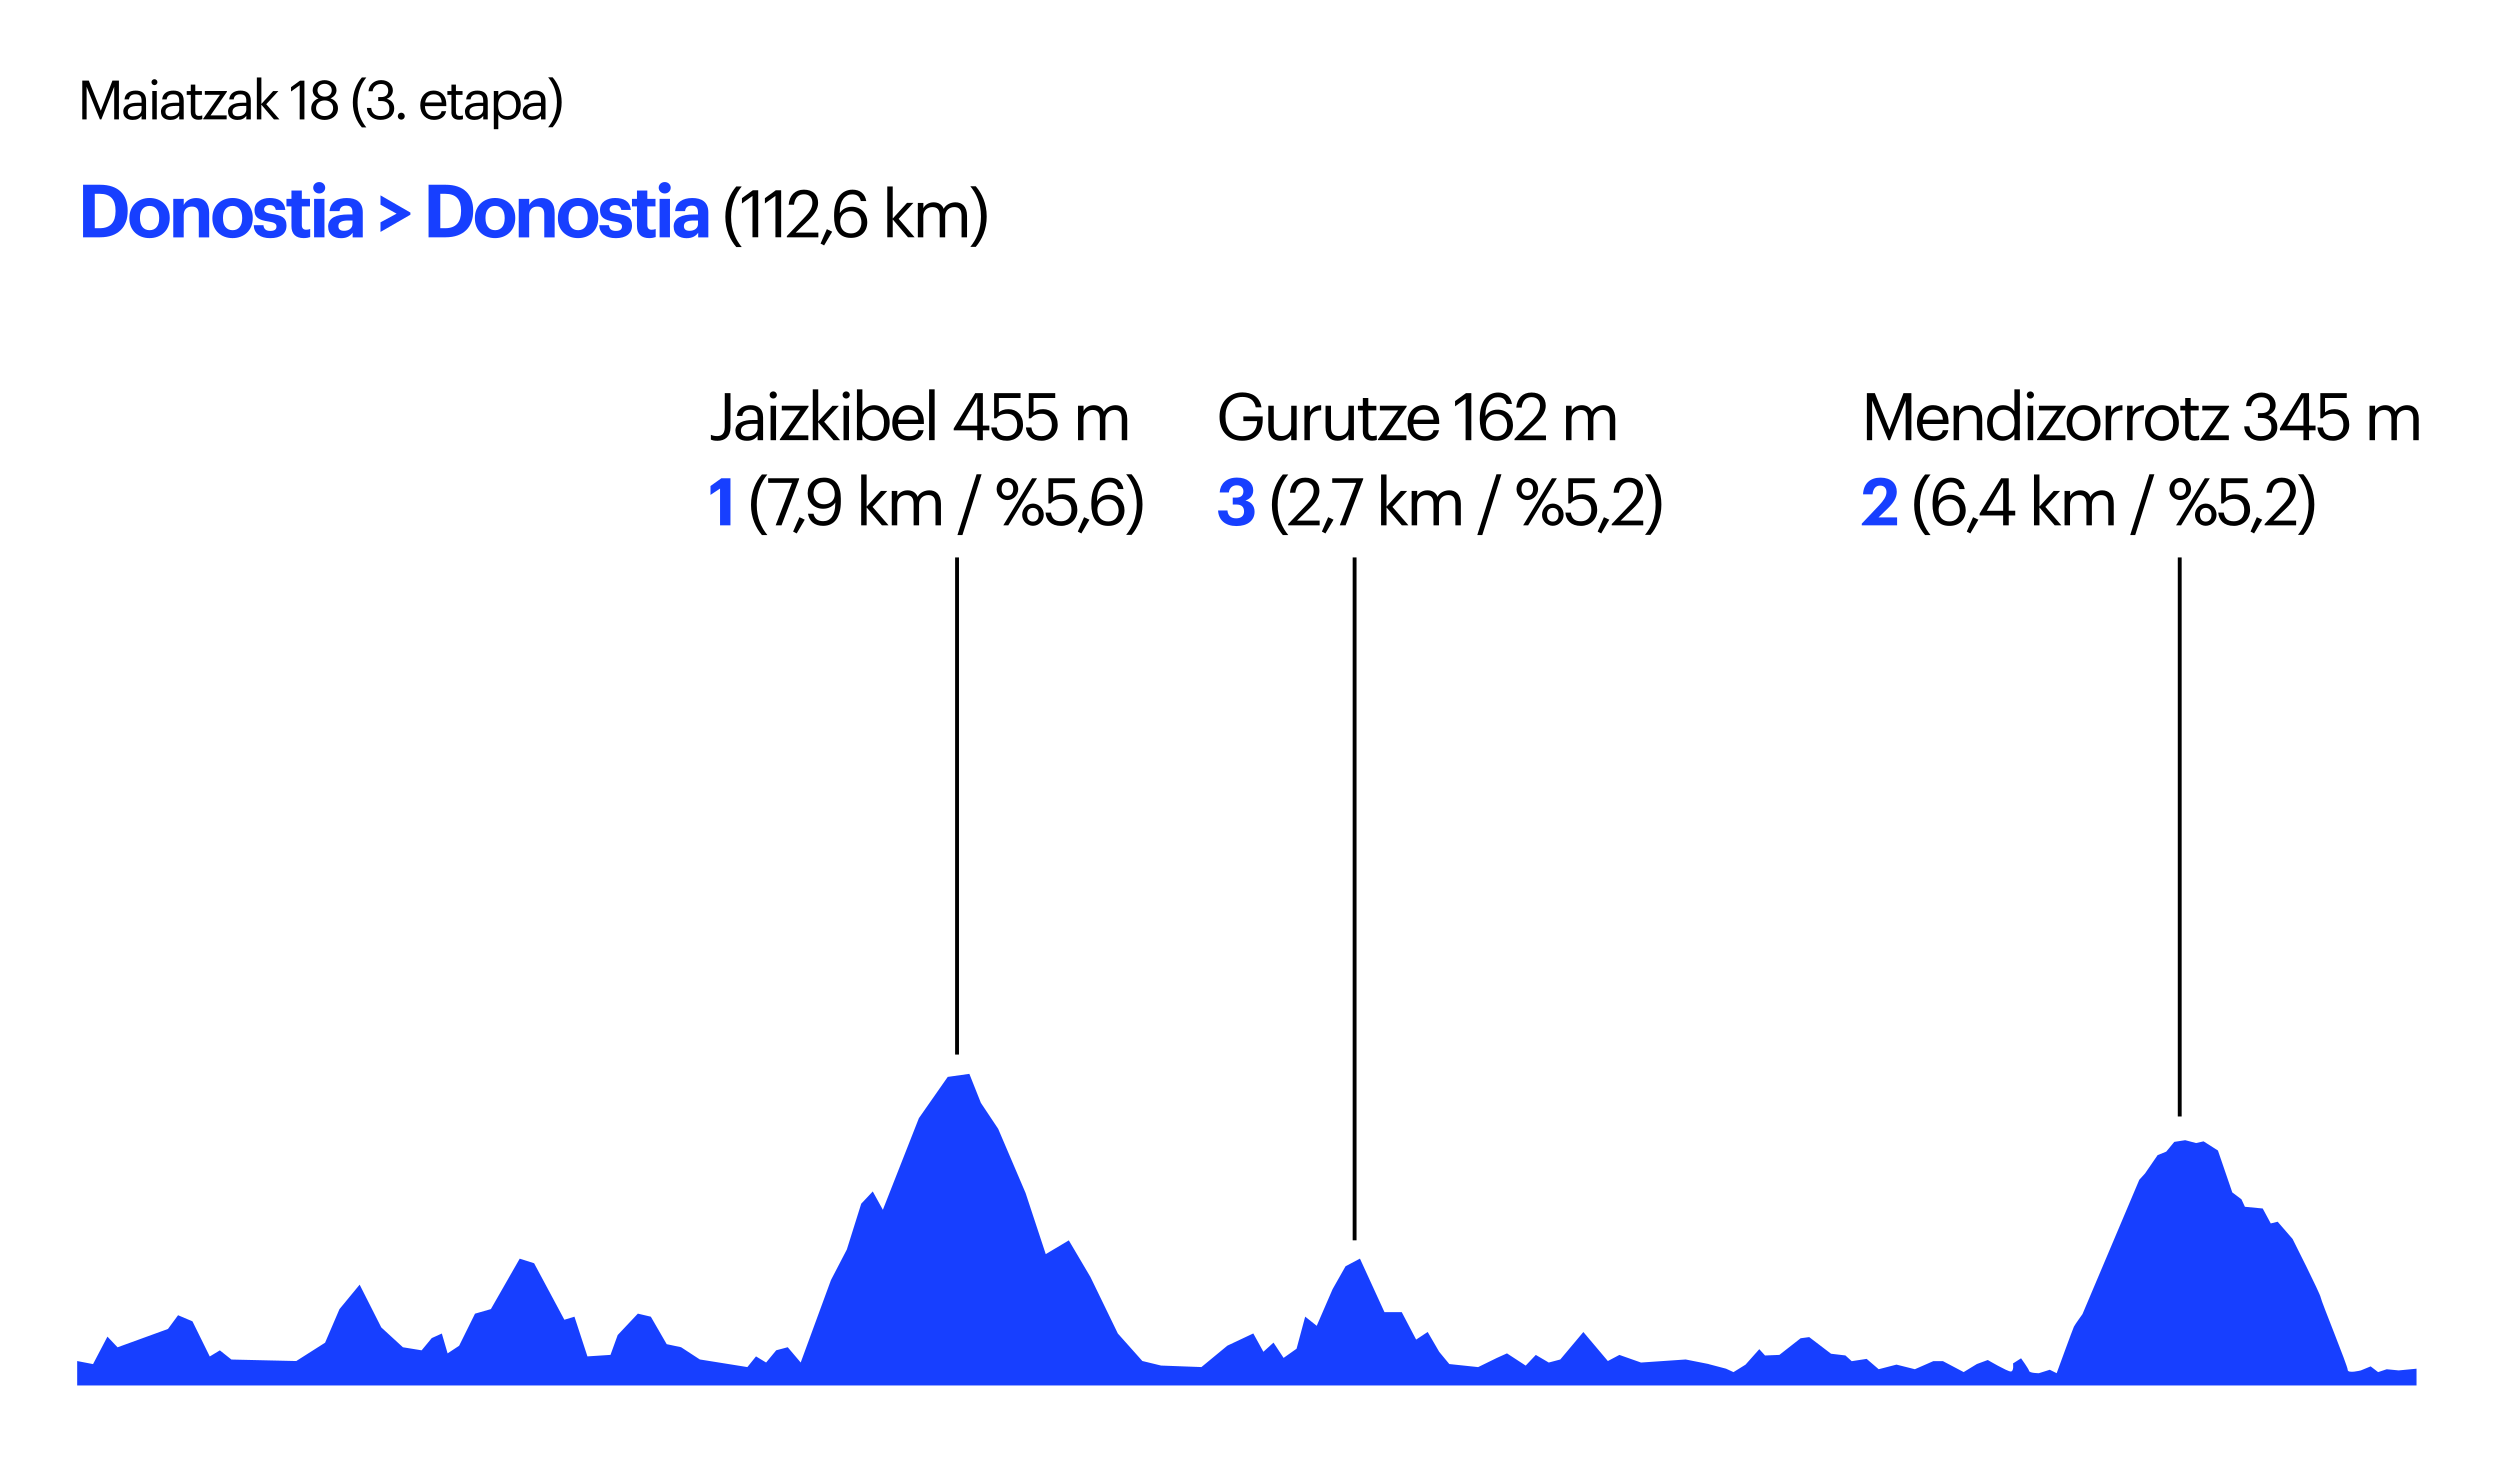<?xml version="1.0" encoding="UTF-8"?><svg id="Capa_2" xmlns="http://www.w3.org/2000/svg" viewBox="0 0 646 380"><defs><style>.cls-1{fill:#fff;}.cls-2{fill:none;stroke:#000;stroke-miterlimit:10;}.cls-3{fill:#173fff;}</style></defs><g id="Objetuak"><rect class="cls-1" width="646" height="380"/><line class="cls-2" x1="247.3" y1="272.5" x2="247.3" y2="144.04"/><line class="cls-2" x1="350.03" y1="320.5" x2="350.03" y2="144.04"/><line class="cls-2" x1="563.24" y1="288.5" x2="563.24" y2="144.04"/><path class="cls-3" d="M441.54,352.47l-5.96-1.18-11.54.79-5.59-1.97-2.98,1.58-6.33-7.5-5.96,7.1-2.98.79-3.35-1.97-2.61,2.76-4.84-3.16-2.61,1.18-4.84,2.37-7.45-.79-2.61-3.16-2.98-5.13-2.98,1.97-3.72-7.1h-4.47l-6.33-13.82-3.72,1.97-3.35,5.92-4.1,9.47-2.98-2.37-2.23,8.29-3.35,2.37-2.61-3.95-2.61,2.37-2.61-4.74-6.7,3.16-6.7,5.53-10.43-.39-4.84-1.18-6.33-7.1-7.08-14.6-5.59-9.47-5.96,3.55-5.21-15.79-7.08-16.58-4.47-6.71-2.98-7.5-5.59.79-7.45,10.66-9.31,23.68-2.61-4.74-2.98,3.16-3.72,11.84-4.1,7.89-7.82,21.31-3.35-3.95-2.98.79-2.61,3.16-2.61-1.58-2.23,2.76-12.29-1.97-4.84-3.16-3.72-.79-4.1-7.1-3.35-.79-5.21,5.53-1.86,5.13-5.96.39-3.35-10.26-2.61.79-7.82-14.6-3.72-1.18-7.45,13.03-4.1,1.18-4.1,8.29-2.98,1.97-1.49-5.13-2.61,1.18-2.61,3.16-4.84-.79-5.59-5.13-5.59-11.05-5.21,6.32-3.72,8.68-7.45,4.74-16.76-.39-2.98-2.37-2.61,1.58-4.47-9.08-3.72-1.58-2.61,3.55-13.03,4.74-2.61-2.76-3.72,7.1-4.1-.79v6.32h604.49v-4.34l-4.6.44-3.11-.3-2.22.74-1.93-1.48-2.52,1.04s-3.41.89-3.41-.15-6.82-17.65-6.97-18.69-7.27-15.13-7.27-15.13l-3.86-4.45-1.78.44-2.08-3.86-4.6-.44-.89-1.93-2.37-1.78-3.71-10.83-3.71-2.37-1.93.44-2.82-.74-2.82.44-2.08,2.52-2.22.89-3.26,4.75-1.48,1.63-14.68,34.71s-1.93,2.67-2.22,3.26-4.45,12.01-4.45,12.01l-1.78-.89-2.82.89s-2.37,0-2.52-.59-2.08-3.26-2.08-3.26l-2.08,1.33s.3,2.08-.59,2.08-5.93-2.97-5.93-2.97l-2.82,1.04-3.41,2.08-5.34-2.82h-2.52l-4.75,2.08-4.75-1.19-4.6,1.19-3.11-2.67-3.86.59-1.63-1.48-3.71-.44-5.64-4.3-2.22.3-5.49,4.3-3.71.15-1.48-1.63-3.56,4-3.11,1.93-1.93-.89-4.53-1.19Z"/><path d="M21.26,20.83h1.69l3.1,7.8,3-7.8h1.68v10.02h-1.22v-8.43l-3.32,8.43h-.38l-3.43-8.43v8.43h-1.12v-10.02Z"/><path d="M31.86,28.82c0-1.69,1.79-2.27,3.67-2.27h1.05v-.53c0-1.16-.45-1.65-1.57-1.65-1.01,0-1.57.42-1.68,1.32h-1.16c.15-1.67,1.48-2.28,2.9-2.28s2.67.57,2.67,2.62v4.83h-1.16v-.92c-.55.69-1.2,1.05-2.28,1.05-1.36,0-2.44-.66-2.44-2.16ZM36.58,28.29v-.91h-1.01c-1.47,0-2.55.36-2.55,1.44,0,.76.36,1.23,1.39,1.23,1.23,0,2.17-.63,2.17-1.77Z"/><path d="M39.14,21.23c0-.42.35-.77.77-.77s.77.35.77.77-.35.77-.77.77-.77-.35-.77-.77ZM39.35,23.52h1.16v7.33h-1.16v-7.33Z"/><path d="M41.59,28.82c0-1.69,1.79-2.27,3.67-2.27h1.05v-.53c0-1.16-.45-1.65-1.57-1.65-1.01,0-1.57.42-1.68,1.32h-1.16c.15-1.67,1.48-2.28,2.9-2.28s2.67.57,2.67,2.62v4.83h-1.16v-.92c-.55.69-1.21,1.05-2.28,1.05-1.36,0-2.44-.66-2.44-2.16ZM46.31,28.29v-.91h-1.01c-1.47,0-2.55.36-2.55,1.44,0,.76.37,1.23,1.39,1.23,1.23,0,2.17-.63,2.17-1.77Z"/><path d="M49.3,29.02v-4.51h-1.05v-.98h1.05v-1.67h1.16v1.67h1.71v.98h-1.71v4.4c0,.71.32,1.06.91,1.06.37,0,.64-.06.9-.15v.98c-.24.08-.52.15-.99.15-1.33,0-1.97-.78-1.97-1.93Z"/><path d="M52.51,30.68l4.33-6.18h-3.91v-.98h5.7v.21l-4.23,6.09h4.17v1.02h-6.06v-.17Z"/><path d="M58.92,28.82c0-1.69,1.79-2.27,3.67-2.27h1.05v-.53c0-1.16-.45-1.65-1.57-1.65-1.01,0-1.57.42-1.68,1.32h-1.16c.15-1.67,1.49-2.28,2.9-2.28s2.68.57,2.68,2.62v4.83h-1.16v-.92c-.55.69-1.2,1.05-2.28,1.05-1.36,0-2.44-.66-2.44-2.16ZM63.64,28.29v-.91h-1.01c-1.47,0-2.55.36-2.55,1.44,0,.76.36,1.23,1.39,1.23,1.23,0,2.17-.63,2.17-1.77Z"/><path d="M66.38,20.02h1.16v6.84l3.04-3.33h1.36l-3.14,3.4,3.4,3.92h-1.42l-3.25-3.8v3.8h-1.16v-10.83Z"/><path d="M77.44,22.04l-2.24,1.61v-1.13l2.33-1.68h1.13v10.02h-1.22v-8.81Z"/><path d="M80.42,28.01c0-1.34.83-2.21,1.89-2.59-.95-.36-1.51-1.12-1.51-2.1,0-1.62,1.54-2.61,3.08-2.61s3.07,1.01,3.07,2.58c0,1.01-.62,1.71-1.54,2.12,1.16.42,1.92,1.29,1.92,2.58,0,2-1.75,3-3.45,3s-3.46-.98-3.46-2.97ZM86.08,27.94c0-1.32-.98-1.99-2.17-1.99s-2.24.69-2.24,2.02,1.05,2.02,2.21,2.02c1.23,0,2.2-.71,2.2-2.04ZM85.72,23.3c0-.97-.8-1.64-1.83-1.64s-1.85.63-1.85,1.67.87,1.65,1.89,1.65,1.79-.62,1.79-1.68Z"/><path d="M91.17,26.48c0-2.79,1.04-4.94,2.33-6.46h1.16c-1.26,1.57-2.27,3.57-2.27,6.46s1.01,4.88,2.27,6.44h-1.16c-1.29-1.51-2.33-3.66-2.33-6.44Z"/><path d="M94.8,27.89h1.12c.11,1.19.83,2.1,2.41,2.1s2.28-.76,2.28-1.93c0-1.29-.7-1.95-2.12-1.95h-.76v-1.02h.7c1.3,0,1.88-.62,1.88-1.71,0-.95-.6-1.68-1.82-1.68s-2.09.76-2.21,1.89h-1.06c.07-1.58,1.37-2.89,3.28-2.89s3.01,1.26,3.01,2.65c0,1.13-.67,1.81-1.58,2.19,1.18.31,1.93,1.13,1.93,2.52,0,1.82-1.49,2.91-3.56,2.91s-3.43-1.33-3.5-3.08Z"/><path d="M102.79,30.02c0-.5.41-.9.9-.9s.9.39.9.9-.41.9-.9.9-.9-.39-.9-.9Z"/><path d="M108.6,27.26v-.11c0-2.21,1.42-3.75,3.43-3.75,1.7,0,3.29,1.02,3.29,3.64v.38h-5.52c.06,1.67.86,2.59,2.35,2.59,1.13,0,1.79-.42,1.95-1.27h1.16c-.25,1.47-1.47,2.24-3.12,2.24-2.07,0-3.54-1.46-3.54-3.71ZM114.14,26.48c-.11-1.51-.9-2.11-2.1-2.11s-1.99.81-2.18,2.11h4.29Z"/><path d="M116.65,29.02v-4.51h-1.05v-.98h1.05v-1.67h1.16v1.67h1.71v.98h-1.71v4.4c0,.71.32,1.06.91,1.06.36,0,.64-.06.9-.15v.98c-.24.08-.52.15-1,.15-1.33,0-1.98-.78-1.98-1.93Z"/><path d="M120.14,28.82c0-1.69,1.79-2.27,3.67-2.27h1.05v-.53c0-1.16-.45-1.65-1.57-1.65-1.01,0-1.57.42-1.68,1.32h-1.16c.15-1.67,1.49-2.28,2.9-2.28s2.68.57,2.68,2.62v4.83h-1.16v-.92c-.55.69-1.21,1.05-2.28,1.05-1.36,0-2.44-.66-2.44-2.16ZM124.86,28.29v-.91h-1.01c-1.47,0-2.55.36-2.55,1.44,0,.76.36,1.23,1.39,1.23,1.23,0,2.17-.63,2.17-1.77Z"/><path d="M127.6,23.52h1.16v1.23c.42-.71,1.41-1.36,2.48-1.36,1.92,0,3.33,1.4,3.33,3.68v.11c0,2.24-1.32,3.78-3.33,3.78-1.21,0-2.06-.6-2.48-1.33v3.75h-1.16v-9.88ZM133.37,27.25v-.11c0-1.85-1.02-2.77-2.25-2.77-1.36,0-2.4.9-2.4,2.77v.11c0,1.88.98,2.76,2.41,2.76s2.24-.98,2.24-2.76Z"/><path d="M135.08,28.82c0-1.69,1.79-2.27,3.67-2.27h1.05v-.53c0-1.16-.45-1.65-1.57-1.65-1.01,0-1.57.42-1.68,1.32h-1.16c.15-1.67,1.48-2.28,2.9-2.28s2.67.57,2.67,2.62v4.83h-1.16v-.92c-.55.69-1.21,1.05-2.28,1.05-1.36,0-2.44-.66-2.44-2.16ZM139.8,28.29v-.91h-1.01c-1.47,0-2.55.36-2.55,1.44,0,.76.37,1.23,1.39,1.23,1.23,0,2.17-.63,2.17-1.77Z"/><path d="M143.91,26.42c0-2.89-1.01-4.88-2.27-6.44h1.16c1.29,1.51,2.33,3.66,2.33,6.44s-1.04,4.94-2.33,6.46h-1.16c1.26-1.57,2.27-3.57,2.27-6.46Z"/><path class="cls-3" d="M21.46,47.74h4.41c4.77,0,7.12,2.6,7.12,6.65v.15c0,4.05-2.38,6.78-7.14,6.78h-4.39v-13.58ZM25.76,58.97c2.79,0,4.1-1.56,4.1-4.39v-.15c0-2.81-1.22-4.35-4.12-4.35h-1.25v8.89h1.27Z"/><path class="cls-3" d="M33.43,56.46v-.15c0-3.12,2.26-5.15,5.22-5.15s5.21,1.99,5.21,5.09v.15c0,3.13-2.26,5.13-5.22,5.13s-5.21-1.98-5.21-5.07ZM41.13,56.42v-.13c0-1.92-.91-3.08-2.47-3.08s-2.49,1.14-2.49,3.04v.15c0,1.92.89,3.08,2.49,3.08s2.47-1.16,2.47-3.06Z"/><path class="cls-3" d="M44.78,51.39h2.7v1.58c.49-.97,1.58-1.8,3.23-1.8,1.98,0,3.34,1.18,3.34,3.84v6.33h-2.68v-5.95c0-1.37-.55-2.01-1.79-2.01s-2.11.74-2.11,2.2v5.76h-2.7v-9.94Z"/><path class="cls-3" d="M54.88,56.46v-.15c0-3.12,2.26-5.15,5.22-5.15s5.21,1.99,5.21,5.09v.15c0,3.13-2.26,5.13-5.22,5.13s-5.21-1.98-5.21-5.07ZM62.58,56.42v-.13c0-1.92-.91-3.08-2.47-3.08s-2.49,1.14-2.49,3.04v.15c0,1.92.89,3.08,2.49,3.08s2.47-1.16,2.47-3.06Z"/><path class="cls-3" d="M65.56,58.19h2.51c.11.91.55,1.48,1.77,1.48,1.1,0,1.6-.38,1.6-1.14s-.59-1.06-2.03-1.29c-2.62-.38-3.65-1.06-3.65-3,0-2.05,1.9-3.08,3.89-3.08,2.2,0,3.84.78,4.08,3.08h-2.47c-.17-.82-.63-1.25-1.6-1.25-.89,0-1.41.44-1.41,1.06,0,.7.46.99,1.92,1.22,2.47.34,3.86.87,3.86,3s-1.56,3.27-4.18,3.27-4.22-1.2-4.29-3.34Z"/><path class="cls-3" d="M75.31,58.42v-5.09h-1.29v-1.94h1.29v-2.15h2.68v2.15h2.11v1.94h-2.11v4.83c0,.82.4,1.2,1.1,1.2.42,0,.74-.06,1.06-.19v2.09c-.4.13-.93.27-1.67.27-2.07,0-3.17-1.08-3.17-3.1Z"/><path class="cls-3" d="M80.93,48.52c0-.84.68-1.48,1.56-1.48s1.54.65,1.54,1.48-.68,1.48-1.54,1.48-1.56-.65-1.56-1.48ZM81.16,51.39h2.68v9.94h-2.68v-9.94Z"/><path class="cls-3" d="M84.79,58.57c0-2.32,2.15-3.15,5.15-3.15h1.14v-.46c0-1.2-.38-1.82-1.63-1.82-1.1,0-1.62.55-1.71,1.41h-2.57c.17-2.34,2.03-3.38,4.43-3.38s4.14.99,4.14,3.69v6.48h-2.62v-1.2c-.57.8-1.44,1.41-3,1.41-1.8,0-3.32-.89-3.32-2.96ZM91.08,57.85v-.87h-1.08c-1.62,0-2.56.38-2.56,1.44,0,.76.42,1.22,1.46,1.22,1.25,0,2.18-.66,2.18-1.79Z"/><path class="cls-3" d="M98.32,57.45l4.16-2.24-4.16-2.32v-2.41l7.73,4.45v.55l-7.73,4.45v-2.47Z"/><path class="cls-3" d="M110.74,47.74h4.41c4.77,0,7.12,2.6,7.12,6.65v.15c0,4.05-2.37,6.78-7.14,6.78h-4.39v-13.58ZM115.04,58.97c2.79,0,4.1-1.56,4.1-4.39v-.15c0-2.81-1.21-4.35-4.12-4.35h-1.25v8.89h1.27Z"/><path class="cls-3" d="M122.71,56.46v-.15c0-3.12,2.26-5.15,5.22-5.15s5.21,1.99,5.21,5.09v.15c0,3.13-2.26,5.13-5.22,5.13s-5.21-1.98-5.21-5.07ZM130.41,56.42v-.13c0-1.92-.91-3.08-2.47-3.08s-2.49,1.14-2.49,3.04v.15c0,1.92.89,3.08,2.49,3.08s2.47-1.16,2.47-3.06Z"/><path class="cls-3" d="M134.05,51.39h2.7v1.58c.49-.97,1.58-1.8,3.23-1.8,1.98,0,3.34,1.18,3.34,3.84v6.33h-2.68v-5.95c0-1.37-.55-2.01-1.79-2.01s-2.11.74-2.11,2.2v5.76h-2.7v-9.94Z"/><path class="cls-3" d="M144.16,56.46v-.15c0-3.12,2.26-5.15,5.22-5.15s5.21,1.99,5.21,5.09v.15c0,3.13-2.26,5.13-5.22,5.13s-5.21-1.98-5.21-5.07ZM151.86,56.42v-.13c0-1.92-.91-3.08-2.47-3.08s-2.49,1.14-2.49,3.04v.15c0,1.92.89,3.08,2.49,3.08s2.47-1.16,2.47-3.06Z"/><path class="cls-3" d="M154.84,58.19h2.51c.11.91.55,1.48,1.77,1.48,1.1,0,1.6-.38,1.6-1.14s-.59-1.06-2.03-1.29c-2.62-.38-3.65-1.06-3.65-3,0-2.05,1.9-3.08,3.89-3.08,2.2,0,3.84.78,4.08,3.08h-2.47c-.17-.82-.63-1.25-1.6-1.25-.89,0-1.41.44-1.41,1.06,0,.7.46.99,1.92,1.22,2.47.34,3.86.87,3.86,3s-1.56,3.27-4.18,3.27-4.22-1.2-4.29-3.34Z"/><path class="cls-3" d="M164.59,58.42v-5.09h-1.29v-1.94h1.29v-2.15h2.68v2.15h2.11v1.94h-2.11v4.83c0,.82.4,1.2,1.1,1.2.42,0,.74-.06,1.06-.19v2.09c-.4.13-.93.27-1.67.27-2.07,0-3.17-1.08-3.17-3.1Z"/><path class="cls-3" d="M170.21,48.52c0-.84.68-1.48,1.56-1.48s1.54.65,1.54,1.48-.68,1.48-1.54,1.48-1.56-.65-1.56-1.48ZM170.44,51.39h2.68v9.94h-2.68v-9.94Z"/><path class="cls-3" d="M174.07,58.57c0-2.32,2.15-3.15,5.15-3.15h1.14v-.46c0-1.2-.38-1.82-1.63-1.82-1.1,0-1.61.55-1.71,1.41h-2.56c.17-2.34,2.03-3.38,4.43-3.38s4.14.99,4.14,3.69v6.48h-2.62v-1.2c-.57.8-1.44,1.41-3,1.41-1.8,0-3.33-.89-3.33-2.96ZM180.36,57.85v-.87h-1.08c-1.61,0-2.56.38-2.56,1.44,0,.76.42,1.22,1.46,1.22,1.25,0,2.19-.66,2.19-1.79Z"/><path d="M187.43,56.02c0-3.38,1.26-6,2.82-7.84h1.41c-1.53,1.9-2.75,4.33-2.75,7.84s1.22,5.92,2.75,7.82h-1.41c-1.56-1.84-2.82-4.44-2.82-7.82Z"/><path d="M194.44,50.63l-2.72,1.95v-1.38l2.82-2.04h1.38v12.15h-1.48v-10.69Z"/><path d="M200.37,50.63l-2.72,1.95v-1.38l2.82-2.04h1.38v12.15h-1.48v-10.69Z"/><path d="M203.34,60.98l4.83-5.08c1.11-1.17,1.75-2.28,1.75-3.52,0-1.36-.8-2.18-2.18-2.18s-2.33.8-2.57,2.7h-1.38c.19-2.38,1.63-3.89,3.94-3.89s3.67,1.33,3.67,3.42c0,1.5-.95,2.96-2.45,4.42l-3.35,3.26h5.86v1.21h-8.14v-.34Z"/><path d="M212.03,62.94l1.63-3.72,1.38.65-2.09,3.55-.92-.48Z"/><path d="M215.53,55.95v-.29c0-4.37,1.97-6.65,4.76-6.65,1.89,0,3.23.99,3.55,2.94h-1.41c-.27-1.12-.88-1.73-2.24-1.73-1.79,0-3.2,1.56-3.2,4.62v.24c.58-.99,1.72-1.65,3.13-1.65,2.41,0,3.98,1.75,3.98,3.98,0,2.43-1.63,4.06-4.2,4.06-3.31,0-4.37-2.48-4.37-5.52ZM222.59,57.48c0-1.75-1.05-2.89-2.7-2.89s-2.79,1.1-2.79,2.69c0,1.99,1.17,3.04,2.8,3.04s2.69-1.12,2.69-2.84Z"/><path d="M229.27,48.18h1.41v8.29l3.69-4.05h1.65l-3.81,4.13,4.13,4.76h-1.72l-3.94-4.61v4.61h-1.41v-13.14Z"/><path d="M237.19,52.43h1.41v1.36c.41-.83,1.38-1.51,2.65-1.51,1.14,0,2.14.48,2.6,1.67.61-1.16,1.94-1.67,3.04-1.67,1.6,0,2.99.95,2.99,3.54v5.51h-1.41v-5.61c0-1.56-.66-2.21-1.89-2.21-1.16,0-2.35.78-2.35,2.38v5.44h-1.41v-5.61c0-1.56-.66-2.21-1.89-2.21-1.16,0-2.35.78-2.35,2.38v5.44h-1.41v-8.89Z"/><path d="M253.48,55.95c0-3.5-1.22-5.92-2.75-7.82h1.41c1.56,1.84,2.82,4.44,2.82,7.82s-1.26,6-2.82,7.84h-1.41c1.53-1.9,2.75-4.33,2.75-7.84Z"/><path d="M183.69,113.57v-1.22c.44.19.88.34,1.62.34,1.21,0,1.97-.68,1.97-2.31v-8.79h1.48v8.86c0,2.43-1.51,3.45-3.37,3.45-.92,0-1.38-.15-1.7-.32Z"/><path d="M190.03,111.28c0-2.06,2.18-2.75,4.45-2.75h1.28v-.65c0-1.41-.54-2.01-1.9-2.01-1.22,0-1.9.51-2.04,1.6h-1.41c.19-2.02,1.8-2.77,3.52-2.77s3.25.7,3.25,3.18v5.86h-1.41v-1.12c-.66.83-1.46,1.28-2.77,1.28-1.65,0-2.96-.8-2.96-2.62ZM195.76,110.63v-1.11h-1.22c-1.78,0-3.09.44-3.09,1.75,0,.92.44,1.5,1.68,1.5,1.5,0,2.63-.76,2.63-2.14Z"/><path d="M198.87,102.06c0-.51.42-.93.93-.93s.94.42.94.93-.43.93-.94.93-.93-.42-.93-.93ZM199.12,104.85h1.41v8.89h-1.41v-8.89Z"/><path d="M201.5,113.54l5.25-7.5h-4.74v-1.19h6.92v.25l-5.13,7.39h5.07v1.24h-7.36v-.2Z"/><path d="M210.02,100.6h1.41v8.29l3.69-4.04h1.65l-3.81,4.13,4.13,4.76h-1.72l-3.94-4.61v4.61h-1.41v-13.14Z"/><path d="M217.72,102.06c0-.51.42-.93.93-.93s.94.42.94.93-.43.93-.94.93-.93-.42-.93-.93ZM217.97,104.85h1.41v8.89h-1.41v-8.89Z"/><path d="M222.84,112.28v1.46h-1.41v-13.14h1.41v5.75c.51-.87,1.72-1.65,3.01-1.65,2.33,0,4.04,1.7,4.04,4.47v.14c0,2.72-1.6,4.59-4.04,4.59-1.45,0-2.5-.73-3.01-1.62ZM228.43,109.37v-.14c0-2.24-1.24-3.37-2.74-3.37-1.65,0-2.91,1.09-2.91,3.37v.14c0,2.28,1.19,3.35,2.92,3.35s2.72-1.19,2.72-3.35Z"/><path d="M230.57,109.39v-.14c0-2.69,1.72-4.56,4.17-4.56,2.06,0,3.99,1.24,3.99,4.42v.46h-6.7c.07,2.02,1.04,3.15,2.86,3.15,1.38,0,2.18-.51,2.36-1.55h1.41c-.31,1.78-1.79,2.72-3.79,2.72-2.52,0-4.3-1.77-4.3-4.5ZM237.29,108.44c-.14-1.84-1.09-2.57-2.55-2.57s-2.41.99-2.65,2.57h5.2Z"/><path d="M240.08,100.6h1.43v13.14h-1.43v-13.14Z"/><path d="M252.52,111.19h-6.08v-.48l5.56-9.13h1.97v8.4h1.68v1.21h-1.68v2.55h-1.45v-2.55ZM252.52,109.99v-7.28l-4.21,7.28h4.21Z"/><path d="M256.14,110.46h1.41c.24,1.33.76,2.24,2.62,2.24,1.65,0,2.67-1.1,2.67-2.94,0-1.72-1-2.84-2.55-2.84-1.41,0-2.23.44-2.87,1.17h-.54v-6.51h6.83v1.27h-5.61v3.71c.49-.46,1.33-.83,2.48-.83,2.18,0,3.77,1.55,3.77,4.03s-1.85,4.13-4.17,4.13c-2.62,0-3.88-1.45-4.05-3.43Z"/><path d="M265.1,110.46h1.41c.24,1.33.76,2.24,2.62,2.24,1.65,0,2.67-1.1,2.67-2.94,0-1.72-1-2.84-2.55-2.84-1.41,0-2.23.44-2.87,1.17h-.54v-6.51h6.83v1.27h-5.61v3.71c.49-.46,1.33-.83,2.48-.83,2.18,0,3.77,1.55,3.77,4.03s-1.85,4.13-4.17,4.13c-2.62,0-3.88-1.45-4.05-3.43Z"/><path d="M278.58,104.85h1.41v1.36c.41-.83,1.38-1.51,2.65-1.51,1.14,0,2.14.48,2.6,1.67.61-1.16,1.94-1.67,3.04-1.67,1.6,0,2.99.95,2.99,3.54v5.51h-1.41v-5.61c0-1.56-.66-2.21-1.89-2.21-1.16,0-2.35.78-2.35,2.38v5.44h-1.41v-5.61c0-1.56-.66-2.21-1.89-2.21-1.16,0-2.35.78-2.35,2.38v5.44h-1.41v-8.89Z"/><path class="cls-3" d="M186.07,126.24l-2.48,1.65v-2.31l2.8-1.99h2.36v12.15h-2.69v-9.5Z"/><path d="M194.06,130.44c0-3.38,1.26-6,2.82-7.84h1.41c-1.53,1.9-2.75,4.33-2.75,7.84s1.22,5.92,2.75,7.82h-1.41c-1.56-1.84-2.82-4.44-2.82-7.82Z"/><path d="M204.66,124.78h-6.17v-1.19h8.01v.2l-4.56,11.95h-1.51l4.23-10.96Z"/><path d="M204.94,137.36l1.63-3.72,1.38.65-2.09,3.55-.92-.48Z"/><path d="M208.78,132.75h1.43c.27,1.19.95,1.92,2.52,1.92,1.9,0,3.11-1.53,3.11-4.64v-.19c-.58.99-1.75,1.62-3.14,1.62-2.36,0-4-1.68-4-3.98,0-2.43,1.63-4.06,4.2-4.06,2.87,0,4.37,1.94,4.37,5.44v.77c0,4.03-1.67,6.25-4.57,6.25-2.24,0-3.59-1.17-3.91-3.13ZM215.7,127.67c0-1.99-1.17-3.09-2.8-3.09s-2.69,1.12-2.69,2.84,1.05,2.89,2.7,2.89,2.79-1.05,2.79-2.63Z"/><path d="M222.53,122.6h1.41v8.29l3.69-4.04h1.65l-3.81,4.13,4.13,4.76h-1.72l-3.94-4.61v4.61h-1.41v-13.14Z"/><path d="M230.45,126.85h1.41v1.36c.41-.83,1.38-1.51,2.65-1.51,1.14,0,2.14.48,2.6,1.67.61-1.16,1.94-1.67,3.04-1.67,1.6,0,2.99.95,2.99,3.54v5.51h-1.41v-5.61c0-1.56-.66-2.21-1.89-2.21-1.16,0-2.35.78-2.35,2.38v5.44h-1.41v-5.61c0-1.56-.66-2.21-1.89-2.21-1.16,0-2.35.78-2.35,2.38v5.44h-1.41v-8.89Z"/><path d="M252.35,122.55h1.29l-4.95,15.71h-1.29l4.95-15.71Z"/><path d="M257.53,126.39c0-1.68,1.31-2.91,2.79-2.91s2.79,1.22,2.79,2.87-1.33,2.87-2.79,2.87-2.79-1.19-2.79-2.84ZM261.82,126.36c0-1.09-.58-1.77-1.5-1.77s-1.5.63-1.5,1.78.59,1.75,1.5,1.75,1.5-.63,1.5-1.77ZM266.68,123.59h1.29l-7.43,12.15h-1.29l7.43-12.15ZM264.13,133.04c0-1.68,1.31-2.91,2.79-2.91s2.79,1.22,2.79,2.87-1.33,2.87-2.79,2.87-2.79-1.19-2.79-2.84ZM268.41,133.01c0-1.09-.58-1.77-1.5-1.77s-1.5.63-1.5,1.79.6,1.75,1.5,1.75,1.5-.63,1.5-1.77Z"/><path d="M270.17,132.46h1.41c.24,1.33.76,2.24,2.62,2.24,1.65,0,2.67-1.1,2.67-2.94,0-1.72-1-2.84-2.55-2.84-1.41,0-2.23.44-2.87,1.17h-.54v-6.51h6.83v1.27h-5.61v3.71c.49-.46,1.33-.83,2.48-.83,2.18,0,3.77,1.55,3.77,4.03s-1.85,4.13-4.17,4.13c-2.62,0-3.88-1.45-4.05-3.43Z"/><path d="M278.5,137.36l1.63-3.72,1.38.65-2.09,3.55-.92-.48Z"/><path d="M282,130.37v-.29c0-4.37,1.97-6.65,4.76-6.65,1.89,0,3.23.99,3.55,2.94h-1.41c-.27-1.12-.88-1.73-2.24-1.73-1.79,0-3.2,1.56-3.2,4.62v.24c.58-.99,1.72-1.65,3.13-1.65,2.41,0,3.98,1.75,3.98,3.98,0,2.43-1.63,4.06-4.2,4.06-3.31,0-4.37-2.48-4.37-5.52ZM289.05,131.9c0-1.75-1.05-2.89-2.7-2.89s-2.79,1.11-2.79,2.69c0,1.99,1.17,3.04,2.8,3.04s2.69-1.12,2.69-2.84Z"/><path d="M293.74,130.37c0-3.5-1.22-5.92-2.75-7.82h1.41c1.56,1.84,2.82,4.44,2.82,7.82s-1.26,6-2.82,7.84h-1.41c1.53-1.9,2.75-4.33,2.75-7.84Z"/><path d="M315.13,107.74v-.14c0-3.55,2.4-6.2,5.88-6.2,2.41,0,4.57,1.12,4.95,3.86h-1.48c-.34-1.94-1.67-2.69-3.43-2.69-2.79,0-4.39,2.04-4.39,5.01v.14c0,3.01,1.5,4.98,4.35,4.98,2.58,0,3.82-1.65,3.82-3.76v-.12h-3.55v-1.22h5v.9c0,3.52-2.16,5.39-5.27,5.39-3.74,0-5.88-2.6-5.88-6.15Z"/><path d="M327.73,110.48v-5.63h1.41v5.56c0,1.56.66,2.26,2.06,2.26,1.26,0,2.45-.83,2.45-2.43v-5.39h1.41v8.89h-1.41v-1.41c-.41.83-1.39,1.56-2.82,1.56-1.77,0-3.09-.97-3.09-3.42Z"/><path d="M337.06,104.85h1.41v1.6c.56-1,1.33-1.7,2.92-1.75v1.33c-1.79.08-2.92.65-2.92,2.84v4.88h-1.41v-8.89Z"/><path d="M342.52,110.48v-5.63h1.41v5.56c0,1.56.66,2.26,2.06,2.26,1.26,0,2.45-.83,2.45-2.43v-5.39h1.41v8.89h-1.41v-1.41c-.41.83-1.39,1.56-2.82,1.56-1.77,0-3.09-.97-3.09-3.42Z"/><path d="M352.16,111.52v-5.47h-1.27v-1.19h1.27v-2.02h1.41v2.02h2.07v1.19h-2.07v5.34c0,.87.39,1.29,1.11,1.29.44,0,.78-.07,1.09-.19v1.19c-.29.1-.63.19-1.21.19-1.62,0-2.4-.95-2.4-2.35Z"/><path d="M356.05,113.54l5.25-7.5h-4.74v-1.19h6.92v.25l-5.13,7.39h5.07v1.24h-7.36v-.2Z"/><path d="M363.73,109.39v-.14c0-2.69,1.72-4.56,4.17-4.56,2.06,0,3.99,1.24,3.99,4.42v.46h-6.7c.07,2.02,1.04,3.15,2.86,3.15,1.38,0,2.18-.51,2.36-1.55h1.41c-.31,1.78-1.79,2.72-3.79,2.72-2.52,0-4.3-1.77-4.3-4.5ZM370.45,108.44c-.14-1.84-1.09-2.57-2.55-2.57s-2.41.99-2.65,2.57h5.2Z"/><path d="M378.71,103.05l-2.72,1.96v-1.38l2.82-2.04h1.38v12.15h-1.48v-10.69Z"/><path d="M382.38,108.37v-.29c0-4.37,1.97-6.65,4.76-6.65,1.89,0,3.23.99,3.55,2.94h-1.41c-.27-1.12-.88-1.73-2.24-1.73-1.79,0-3.2,1.56-3.2,4.62v.24c.58-.99,1.72-1.65,3.13-1.65,2.41,0,3.98,1.75,3.98,3.98,0,2.43-1.63,4.06-4.2,4.06-3.31,0-4.37-2.48-4.37-5.52ZM389.44,109.9c0-1.75-1.05-2.89-2.7-2.89s-2.79,1.11-2.79,2.69c0,1.99,1.17,3.04,2.8,3.04s2.69-1.12,2.69-2.84Z"/><path d="M391.36,113.4l4.83-5.08c1.1-1.17,1.75-2.28,1.75-3.52,0-1.36-.8-2.18-2.18-2.18s-2.33.8-2.57,2.7h-1.38c.19-2.38,1.63-3.89,3.94-3.89s3.67,1.33,3.67,3.42c0,1.5-.95,2.96-2.45,4.42l-3.35,3.26h5.86v1.21h-8.14v-.34Z"/><path d="M404.69,104.85h1.41v1.36c.41-.83,1.38-1.51,2.65-1.51,1.14,0,2.14.48,2.6,1.67.61-1.16,1.94-1.67,3.04-1.67,1.6,0,2.99.95,2.99,3.54v5.51h-1.41v-5.61c0-1.56-.66-2.21-1.89-2.21-1.16,0-2.35.78-2.35,2.38v5.44h-1.41v-5.61c0-1.56-.66-2.21-1.89-2.21-1.16,0-2.35.78-2.35,2.38v5.44h-1.41v-8.89Z"/><path class="cls-3" d="M314.76,131.9h2.41c.1,1.19.75,2.04,2.23,2.04,1.39,0,2.06-.68,2.06-1.77,0-1.19-.65-1.8-1.99-1.8h-.93v-1.79h.88c1.27,0,1.87-.59,1.87-1.63,0-.9-.58-1.55-1.72-1.55s-1.89.71-2.04,1.85h-2.36c.12-2.21,1.72-3.84,4.45-3.84s4.21,1.41,4.21,3.3c0,1.36-.8,2.21-2.01,2.62,1.41.32,2.36,1.33,2.36,2.89,0,2.26-1.77,3.71-4.69,3.71s-4.64-1.58-4.74-4.03Z"/><path d="M328.66,130.44c0-3.38,1.26-6,2.82-7.84h1.41c-1.53,1.9-2.75,4.33-2.75,7.84s1.22,5.92,2.75,7.82h-1.41c-1.56-1.84-2.82-4.44-2.82-7.82Z"/><path d="M332.88,135.4l4.83-5.08c1.11-1.17,1.75-2.28,1.75-3.52,0-1.36-.8-2.18-2.18-2.18s-2.33.8-2.57,2.7h-1.38c.19-2.38,1.63-3.89,3.94-3.89s3.67,1.33,3.67,3.42c0,1.5-.95,2.96-2.45,4.42l-3.35,3.26h5.86v1.21h-8.14v-.34Z"/><path d="M341.57,137.36l1.63-3.72,1.38.65-2.09,3.55-.92-.48Z"/><path d="M350.42,124.78h-6.17v-1.19h8.01v.2l-4.56,11.95h-1.51l4.23-10.96Z"/><path d="M356.87,122.6h1.41v8.29l3.69-4.04h1.65l-3.81,4.13,4.13,4.76h-1.72l-3.94-4.61v4.61h-1.41v-13.14Z"/><path d="M364.79,126.85h1.41v1.36c.41-.83,1.38-1.51,2.65-1.51,1.14,0,2.14.48,2.6,1.67.61-1.16,1.94-1.67,3.04-1.67,1.6,0,2.99.95,2.99,3.54v5.51h-1.41v-5.61c0-1.56-.66-2.21-1.89-2.21-1.16,0-2.35.78-2.35,2.38v5.44h-1.41v-5.61c0-1.56-.66-2.21-1.89-2.21-1.16,0-2.35.78-2.35,2.38v5.44h-1.41v-8.89Z"/><path d="M386.68,122.55h1.29l-4.95,15.71h-1.29l4.95-15.71Z"/><path d="M391.87,126.39c0-1.68,1.31-2.91,2.79-2.91s2.79,1.22,2.79,2.87-1.33,2.87-2.79,2.87-2.79-1.19-2.79-2.84ZM396.15,126.36c0-1.09-.58-1.77-1.5-1.77s-1.5.63-1.5,1.79.59,1.75,1.5,1.75,1.5-.63,1.5-1.77ZM401.01,123.59h1.29l-7.43,12.15h-1.29l7.43-12.15ZM398.46,133.04c0-1.68,1.31-2.91,2.79-2.91s2.79,1.22,2.79,2.87-1.33,2.87-2.79,2.87-2.79-1.19-2.79-2.84ZM402.75,133.01c0-1.09-.58-1.77-1.5-1.77s-1.5.63-1.5,1.79.6,1.75,1.5,1.75,1.5-.63,1.5-1.77Z"/><path d="M404.5,132.46h1.41c.24,1.33.76,2.24,2.62,2.24,1.65,0,2.67-1.1,2.67-2.94,0-1.72-1-2.84-2.55-2.84-1.41,0-2.23.44-2.87,1.17h-.54v-6.51h6.83v1.27h-5.61v3.71c.49-.46,1.33-.83,2.48-.83,2.18,0,3.77,1.55,3.77,4.03s-1.85,4.13-4.17,4.13c-2.62,0-3.88-1.45-4.05-3.43Z"/><path d="M412.83,137.36l1.63-3.72,1.38.65-2.09,3.55-.92-.48Z"/><path d="M416.49,135.4l4.83-5.08c1.11-1.17,1.75-2.28,1.75-3.52,0-1.36-.8-2.18-2.18-2.18s-2.33.8-2.57,2.7h-1.38c.19-2.38,1.63-3.89,3.94-3.89s3.67,1.33,3.67,3.42c0,1.5-.95,2.96-2.45,4.42l-3.35,3.26h5.86v1.21h-8.14v-.34Z"/><path d="M427.82,130.37c0-3.5-1.22-5.92-2.75-7.82h1.41c1.56,1.84,2.82,4.44,2.82,7.82s-1.26,6-2.82,7.84h-1.41c1.53-1.9,2.75-4.33,2.75-7.84Z"/><path d="M482.4,101.59h2.06l3.76,9.47,3.64-9.47h2.04v12.15h-1.48v-10.23l-4.03,10.23h-.46l-4.17-10.23v10.23h-1.36v-12.15Z"/><path d="M495.34,109.39v-.14c0-2.69,1.72-4.56,4.17-4.56,2.06,0,3.99,1.24,3.99,4.42v.46h-6.7c.07,2.02,1.04,3.15,2.86,3.15,1.38,0,2.18-.51,2.36-1.55h1.41c-.31,1.78-1.79,2.72-3.79,2.72-2.52,0-4.3-1.77-4.3-4.5ZM502.05,108.44c-.14-1.84-1.09-2.57-2.55-2.57s-2.41.99-2.65,2.57h5.2Z"/><path d="M504.81,104.85h1.41v1.41c.41-.83,1.39-1.56,2.86-1.56,1.84,0,3.13,1,3.13,3.59v5.46h-1.41v-5.56c0-1.56-.66-2.26-2.09-2.26-1.31,0-2.48.83-2.48,2.43v5.39h-1.41v-8.89Z"/><path d="M513.46,109.48v-.14c0-2.72,1.7-4.64,4.15-4.64,1.48,0,2.4.71,2.91,1.58v-5.68h1.41v13.14h-1.41v-1.53c-.51.87-1.75,1.68-3.04,1.68-2.33,0-4.01-1.65-4.01-4.42ZM520.56,109.36v-.14c0-2.28-1.09-3.35-2.82-3.35s-2.82,1.24-2.82,3.4v.14c0,2.24,1.21,3.32,2.7,3.32,1.65,0,2.94-1.09,2.94-3.37Z"/><path d="M523.71,102.07c0-.51.42-.93.93-.93s.94.42.94.93-.43.93-.94.93-.93-.42-.93-.93ZM523.97,104.85h1.41v8.89h-1.41v-8.89Z"/><path d="M526.35,113.54l5.25-7.5h-4.74v-1.19h6.92v.25l-5.13,7.39h5.07v1.24h-7.36v-.2Z"/><path d="M534.03,109.38v-.14c0-2.67,1.85-4.54,4.37-4.54s4.37,1.85,4.37,4.52v.14c0,2.69-1.85,4.54-4.39,4.54s-4.35-1.92-4.35-4.52ZM541.3,109.38v-.12c0-2.06-1.14-3.38-2.91-3.38s-2.91,1.33-2.91,3.37v.14c0,2.02,1.11,3.35,2.91,3.35s2.91-1.34,2.91-3.35Z"/><path d="M544.11,104.85h1.41v1.6c.56-1,1.33-1.7,2.92-1.75v1.33c-1.79.08-2.92.65-2.92,2.84v4.88h-1.41v-8.89Z"/><path d="M549.65,104.85h1.41v1.6c.56-1,1.33-1.7,2.92-1.75v1.33c-1.79.08-2.92.65-2.92,2.84v4.88h-1.41v-8.89Z"/><path d="M554.28,109.38v-.14c0-2.67,1.85-4.54,4.37-4.54s4.37,1.85,4.37,4.52v.14c0,2.69-1.85,4.54-4.39,4.54s-4.35-1.92-4.35-4.52ZM561.55,109.38v-.12c0-2.06-1.14-3.38-2.91-3.38s-2.91,1.33-2.91,3.37v.14c0,2.02,1.11,3.35,2.91,3.35s2.91-1.34,2.91-3.35Z"/><path d="M564.66,111.52v-5.47h-1.27v-1.19h1.27v-2.02h1.41v2.02h2.07v1.19h-2.07v5.34c0,.87.39,1.29,1.11,1.29.44,0,.78-.07,1.09-.19v1.19c-.29.1-.63.19-1.21.19-1.62,0-2.4-.95-2.4-2.35Z"/><path d="M568.56,113.54l5.25-7.5h-4.74v-1.19h6.92v.25l-5.13,7.39h5.07v1.24h-7.36v-.2Z"/><path d="M579.89,110.16h1.36c.14,1.45,1,2.55,2.92,2.55s2.77-.92,2.77-2.35c0-1.56-.85-2.36-2.57-2.36h-.92v-1.24h.85c1.58,0,2.28-.75,2.28-2.07,0-1.16-.73-2.04-2.21-2.04s-2.53.92-2.69,2.29h-1.29c.08-1.92,1.67-3.5,3.98-3.5s3.66,1.53,3.66,3.21c0,1.38-.82,2.19-1.92,2.65,1.43.37,2.35,1.38,2.35,3.06,0,2.21-1.8,3.54-4.32,3.54s-4.17-1.62-4.25-3.74Z"/><path d="M595.21,111.19h-6.08v-.48l5.56-9.13h1.97v8.4h1.68v1.21h-1.68v2.55h-1.45v-2.55ZM595.21,109.99v-7.28l-4.21,7.28h4.21Z"/><path d="M598.83,110.46h1.41c.24,1.33.76,2.24,2.62,2.24,1.65,0,2.67-1.1,2.67-2.94,0-1.72-1-2.84-2.55-2.84-1.41,0-2.23.44-2.87,1.17h-.54v-6.51h6.83v1.27h-5.61v3.71c.49-.46,1.33-.83,2.48-.83,2.18,0,3.77,1.55,3.77,4.03s-1.85,4.13-4.17,4.13c-2.62,0-3.88-1.45-4.05-3.43Z"/><path d="M612.31,104.85h1.41v1.36c.41-.83,1.38-1.51,2.65-1.51,1.14,0,2.14.48,2.6,1.67.61-1.16,1.94-1.67,3.04-1.67,1.6,0,2.99.95,2.99,3.54v5.51h-1.41v-5.61c0-1.56-.66-2.21-1.89-2.21-1.16,0-2.35.78-2.35,2.38v5.44h-1.41v-5.61c0-1.56-.66-2.21-1.89-2.21-1.16,0-2.35.78-2.35,2.38v5.44h-1.41v-8.89Z"/><path class="cls-3" d="M481.09,135.3l4.47-4.72c1.16-1.24,1.9-2.29,1.9-3.42,0-1.02-.58-1.68-1.63-1.68s-1.79.65-1.97,2.26h-2.45c.14-2.79,1.82-4.32,4.52-4.32s4.2,1.5,4.2,3.67c0,1.62-.93,2.94-2.36,4.32l-2.35,2.28h4.79v2.06h-9.13v-.44Z"/><path d="M494.62,130.44c0-3.38,1.26-6,2.82-7.84h1.41c-1.53,1.9-2.75,4.33-2.75,7.84s1.22,5.92,2.75,7.82h-1.41c-1.56-1.84-2.82-4.44-2.82-7.82Z"/><path d="M499.37,130.37v-.29c0-4.37,1.97-6.65,4.76-6.65,1.89,0,3.23.99,3.55,2.94h-1.41c-.27-1.12-.88-1.73-2.24-1.73-1.79,0-3.2,1.56-3.2,4.62v.24c.58-.99,1.72-1.65,3.13-1.65,2.41,0,3.98,1.75,3.98,3.98,0,2.43-1.63,4.06-4.2,4.06-3.31,0-4.37-2.48-4.37-5.52ZM506.42,131.9c0-1.75-1.05-2.89-2.7-2.89s-2.79,1.11-2.79,2.69c0,1.99,1.17,3.04,2.8,3.04s2.69-1.12,2.69-2.84Z"/><path d="M508.21,137.36l1.63-3.72,1.38.65-2.09,3.55-.92-.48Z"/><path d="M517.61,133.19h-6.08v-.48l5.56-9.13h1.97v8.4h1.68v1.21h-1.68v2.55h-1.45v-2.55ZM517.61,131.99v-7.28l-4.21,7.28h4.21Z"/><path d="M525.58,122.6h1.41v8.29l3.69-4.04h1.65l-3.81,4.13,4.13,4.76h-1.72l-3.94-4.61v4.61h-1.41v-13.14Z"/><path d="M533.5,126.85h1.41v1.36c.41-.83,1.38-1.51,2.65-1.51,1.14,0,2.14.48,2.6,1.67.61-1.16,1.94-1.67,3.04-1.67,1.6,0,2.99.95,2.99,3.54v5.51h-1.41v-5.61c0-1.56-.66-2.21-1.89-2.21-1.16,0-2.35.78-2.35,2.38v5.44h-1.41v-5.61c0-1.56-.66-2.21-1.89-2.21-1.16,0-2.35.78-2.35,2.38v5.44h-1.41v-8.89Z"/><path d="M555.4,122.55h1.29l-4.95,15.71h-1.29l4.95-15.71Z"/><path d="M560.58,126.39c0-1.68,1.31-2.91,2.79-2.91s2.79,1.22,2.79,2.87-1.33,2.87-2.79,2.87-2.79-1.19-2.79-2.84ZM564.87,126.36c0-1.09-.58-1.77-1.5-1.77s-1.5.63-1.5,1.79.59,1.75,1.5,1.75,1.5-.63,1.5-1.77ZM569.73,123.59h1.29l-7.43,12.15h-1.29l7.43-12.15ZM567.18,133.04c0-1.68,1.31-2.91,2.79-2.91s2.79,1.22,2.79,2.87-1.33,2.87-2.79,2.87-2.79-1.19-2.79-2.84ZM571.46,133.01c0-1.09-.58-1.77-1.5-1.77s-1.5.63-1.5,1.79.6,1.75,1.5,1.75,1.5-.63,1.5-1.77Z"/><path d="M573.21,132.46h1.41c.24,1.33.76,2.24,2.62,2.24,1.65,0,2.67-1.1,2.67-2.94,0-1.72-1-2.84-2.55-2.84-1.41,0-2.23.44-2.87,1.17h-.54v-6.51h6.83v1.27h-5.61v3.71c.49-.46,1.33-.83,2.48-.83,2.18,0,3.77,1.55,3.77,4.03s-1.85,4.13-4.17,4.13c-2.62,0-3.88-1.45-4.05-3.43Z"/><path d="M581.54,137.36l1.63-3.72,1.38.65-2.09,3.55-.92-.48Z"/><path d="M585.2,135.4l4.83-5.08c1.1-1.17,1.75-2.28,1.75-3.52,0-1.36-.8-2.18-2.18-2.18s-2.33.8-2.57,2.7h-1.38c.19-2.38,1.63-3.89,3.94-3.89s3.67,1.33,3.67,3.42c0,1.5-.95,2.96-2.45,4.42l-3.35,3.26h5.86v1.21h-8.14v-.34Z"/><path d="M596.54,130.37c0-3.5-1.22-5.92-2.75-7.82h1.41c1.56,1.84,2.82,4.44,2.82,7.82s-1.26,6-2.82,7.84h-1.41c1.53-1.9,2.75-4.33,2.75-7.84Z"/></g></svg>